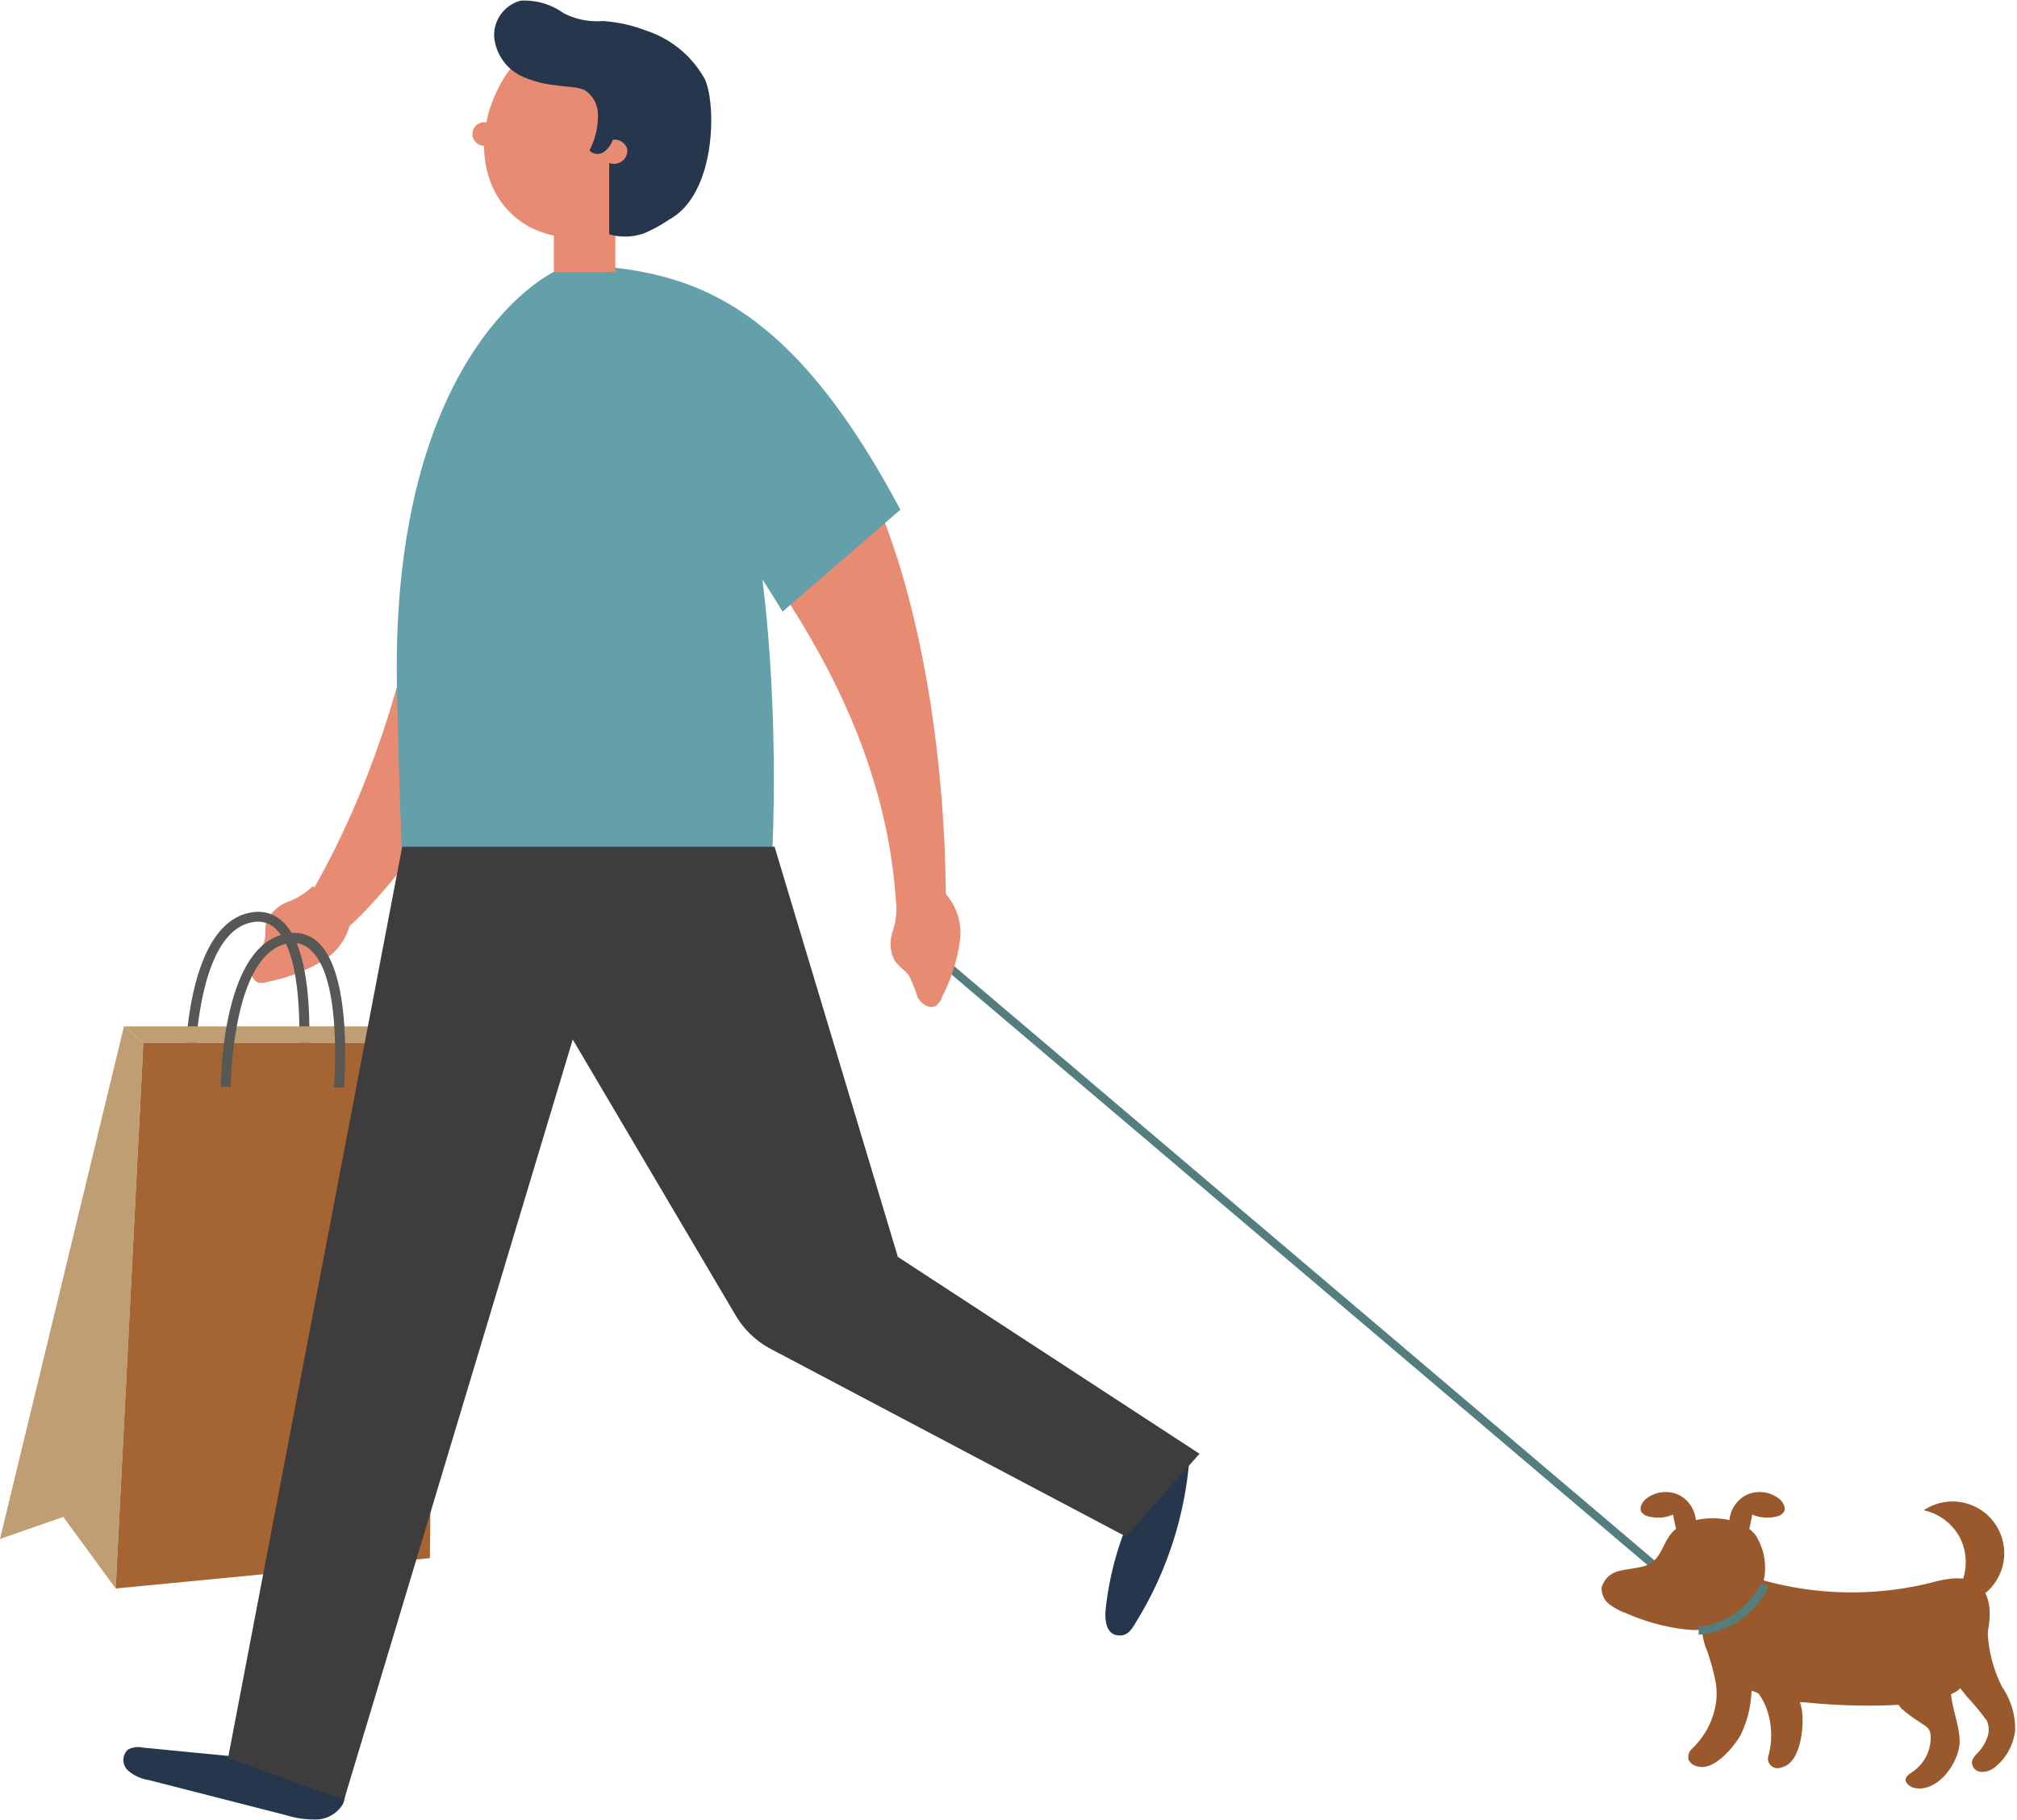 <?xml version="1.0" encoding="utf-8"?>
<svg id="Calque_1" data-name="Calque 1" xmlns="http://www.w3.org/2000/svg" viewBox="0 0 121.71 109.81"><path d="M18.78,53.58a4.48,4.48,0,0,1-1.5.94A2.27,2.27,0,0,0,16,55.72c-.13.4,0,.85-.16,1.26a8.93,8.93,0,0,1-.66,1.21c-.19.42-.13,1,.31,1.19a1,1,0,0,0,.62-.05A10.27,10.27,0,0,0,19.51,58a3.55,3.55,0,0,0,1.63-3.08Z" transform="translate(0.08 -0.09)" style="fill:#e78c72"/><path d="M20.8,56.13a9.29,9.29,0,0,0,.87-.78,33,33,0,0,0,9.16-18.83,26.28,26.28,0,0,0-3-3.83c-.62-.62-1.22-1.24-1.81-1.87C25,39,22.66,47.26,18.5,54.32A8.45,8.45,0,0,0,20.8,56.13Z" transform="translate(0.08 -0.09)" style="fill:#e78c72"/><path d="M57,54.83c0-8.6-1.37-17.56-4-24l-5.39,5.75c3.31,5.21,5.94,11.13,6.38,18Z" transform="translate(0.08 -0.09)" style="fill:#e78c72"/><path d="M36.5,16.19,36.74,24a62.46,62.46,0,0,1,10.4,13l7.11-6.15C48,19.11,42.51,16.78,36.5,16.19Z" transform="translate(0.08 -0.09)" style="fill:#63a0aa"/><polygon points="102.54 97.1 55.65 57.31 55.97 56.94 102.86 96.73 102.54 97.1" style="fill:#537e7d"/><path d="M54,54.57a4.54,4.54,0,0,1-.22,1.75,2.24,2.24,0,0,0,.12,1.73c.24.36.63.58.88.93a10.34,10.34,0,0,1,.51,1.28c.2.41.72.76,1.11.52a1.07,1.07,0,0,0,.36-.52,10.5,10.5,0,0,0,1.09-3.46,3.55,3.55,0,0,0-1.35-3.22Z" transform="translate(0.08 -0.09)" style="fill:#e78c72"/><path d="M67.89,92.18a19,19,0,0,0-1.25,5c-.06.63,0,1.47.67,1.59s.92-.4,1.19-.84A22.08,22.08,0,0,0,71.7,88a12.19,12.19,0,0,0-3.42,3.1Z" transform="translate(0.08 -0.09)" style="fill:#26374d"/><path d="M14.39,106.12l-5.87-.57a1.29,1.29,0,0,0-.89.13.86.86,0,0,0,0,1.24,2.45,2.45,0,0,0,1.27.59l8.32,2.13a5.68,5.68,0,0,0,1.82.25,1.92,1.92,0,0,0,1.54-.88,1.17,1.17,0,0,0-.44-1.58Z" transform="translate(0.08 -0.09)" style="fill:#26374d"/><rect x="33.42" y="11.38" width="3.71" height="5.03" style="fill:#e78c72"/><path d="M40.8,11.05a6.81,6.81,0,0,1-8.86,2.77c-3-1.59-3.55-5.44-1.88-8.54a6.24,6.24,0,0,1,8.39-2.74A6.26,6.26,0,0,1,40.8,11.05Z" transform="translate(0.08 -0.09)" style="fill:#e78c72"/><path d="M38.78,14.17a8.66,8.66,0,0,0,1.52-.83c2.88-1.57,2.85-7.1,2.13-8.51a6.29,6.29,0,0,0-3.57-2.91,8.64,8.64,0,0,0-2.59-.56A4.37,4.37,0,0,1,33.92.88,4.05,4.05,0,0,0,31.34.13a2.15,2.15,0,0,0-1.6,2.2,2.93,2.93,0,0,0,1.6,2.33,6.47,6.47,0,0,0,2.16.58c1,.16,1.87,0,2.57,1,.3.43.78,2,.37,2.5a.81.81,0,0,1,1.33.34.8.8,0,0,1-1.09.84l0,4.31A3.45,3.45,0,0,0,38.78,14.17Z" transform="translate(0.08 -0.09)" style="fill:#26374d"/><path d="M28.44,8.06a.71.71,0,0,0,.58.82.71.71,0,1,0,.24-1.4A.7.7,0,0,0,28.44,8.06Z" transform="translate(0.08 -0.09)" style="fill:#e78c72"/><path d="M34.69,5.3A1.76,1.76,0,0,1,36,7a4.5,4.5,0,0,1-.51,2.17.68.68,0,0,0,.87.09,1.51,1.51,0,0,0,.55-.77,3.1,3.1,0,0,0,.18-2,1.82,1.82,0,0,0-1.42-1.32Z" transform="translate(0.08 -0.09)" style="fill:#26374d"/><path d="M33.34,16.5s-9.49,4.41-9.48,23.94c0,2.19.29,10.83.29,10.83H46.53s1.65-30.86-9.48-34.77Z" transform="translate(0.08 -0.09)" style="fill:#63a0aa"/><path d="M101,92.4c-.78.65-.75,1.83-1.8,2.18-.51.16-1,.17-1.56.31a1.38,1.38,0,0,0-1.07,1,1.17,1.17,0,0,0,.45,1,3.46,3.46,0,0,0,1,.54,12.3,12.3,0,0,0,3.69,1,4.91,4.91,0,0,0,3.58-1.08,3.66,3.66,0,0,0,.56-4.63C104.88,91.48,102.23,91.4,101,92.4Z" transform="translate(0.08 -0.09)" style="fill:#99592c"/><path d="M102.26,92.1a1.92,1.92,0,0,0-1-1.78,1.9,1.9,0,0,0-2,.21c-.25.2-.45.56-.28.82a.68.68,0,0,0,.42.25,2.28,2.28,0,0,0,1.48-.11,11.55,11.55,0,0,0,.46,1.82Z" transform="translate(0.08 -0.09)" style="fill:#99592c"/><path d="M104.27,92.1a1.92,1.92,0,0,1,1-1.78,1.9,1.9,0,0,1,2,.21c.25.2.45.56.28.82a.68.68,0,0,1-.41.25,2.31,2.31,0,0,1-1.49-.11,10.55,10.55,0,0,1-.46,1.82Z" transform="translate(0.08 -0.09)" style="fill:#99592c"/><path d="M102.61,98.26a4.08,4.08,0,0,0,2.19,3.48,10,10,0,0,0,4.15,1.09,36.32,36.32,0,0,0,6.08.11,5.92,5.92,0,0,0,3-.81,5.44,5.44,0,0,0,1.83-3.53c.2-1,.24-2.23-.56-2.87s-2-.36-2.93-.11A19.92,19.92,0,0,1,104.89,95Z" transform="translate(0.08 -0.09)" style="fill:#99592c"/><path d="M118.28,95.63a3.28,3.28,0,0,0-.09-2.74A3.25,3.25,0,0,0,116,91.23a3.12,3.12,0,1,1,1.69,5.71Z" transform="translate(0.08 -0.09)" style="fill:#99592c"/><path d="M114.65,101a1.68,1.68,0,0,0,0,2.19,8.55,8.55,0,0,0,1.12.83c.34.25.63.33.65.83a2.5,2.5,0,0,1-1.1,2.17c-.17.12-.38.24-.41.45s.25.45.5.51c1.41.33,2.73-1.51,2.76-2.77,0-1.41-.94-2.86-.34-4.26-.19.44.56,1.24.8,1.55a15.69,15.69,0,0,1,1.18,1.43,1.35,1.35,0,0,1,0,1.08,2.69,2.69,0,0,1-.61.92,1.12,1.12,0,0,0-.29.46.59.59,0,0,0,.57.63,1.25,1.25,0,0,0,.87-.33,3.26,3.26,0,0,0,1.17-2.24,4.47,4.47,0,0,0-.79-2.56,8.16,8.16,0,0,1-.87-4.06c0-.3,0-.65-.22-.83s-.63-.08-.92.07a10.56,10.56,0,0,0-4.35,4.21Z" transform="translate(0.08 -0.09)" style="fill:#99592c"/><path d="M107.64,101.37a7.92,7.92,0,0,0-3-1.24l.12,1.08c.32.22.78.5.86.59a4,4,0,0,1,.85,1.27,4.73,4.73,0,0,1,.17,2.94.58.58,0,0,0,.77.74c1.08-.23,1.31-2.09,1.28-3A3.41,3.41,0,0,0,107.64,101.37Z" transform="translate(0.08 -0.09)" style="fill:#99592c"/><path d="M105.61,102.16a4.35,4.35,0,0,0-.83-2.85l-1.81.51a14.61,14.61,0,0,1,.46,1.7,3.94,3.94,0,0,1,0,1.53,4.77,4.77,0,0,1-.51,1.41,4.91,4.91,0,0,1-.91,1.17.68.68,0,0,0-.2.65.72.72,0,0,0,.45.38c1,.39,2.23-1.07,2.68-1.84A6.67,6.67,0,0,0,105.61,102.16Z" transform="translate(0.08 -0.09)" style="fill:#99592c"/><path d="M102.42,98.74l0-.49a4.67,4.67,0,0,0,3.76-2.62l.45.21A5.11,5.11,0,0,1,102.42,98.74Z" transform="translate(0.08 -0.09)" style="fill:#537e7d"/><path d="M18.51,64.39l-.6,0c0-.07.54-6.43-1.34-8.23a1.52,1.52,0,0,0-1.32-.43c-3.52.46-3.56,8.6-3.56,8.68h-.6c0-.35.05-8.75,4.09-9.27a2.12,2.12,0,0,1,1.81.58C19.07,57.67,18.53,64.12,18.51,64.39Z" transform="translate(0.08 -0.09)" style="fill:#575756"/><polygon points="0 92.87 3.82 91.54 6.98 95.86 8.65 62.94 7.48 61.94 0 92.87" style="fill:#bf9e73"/><polygon points="7.48 61.94 24.94 61.94 26.27 62.94 8.65 62.94 7.48 61.94" style="fill:#bf9e73"/><polygon points="8.65 62.94 6.98 95.86 25.94 94.03 26.27 62.94 8.65 62.94" style="fill:#a56532"/><path d="M20.67,65.72l-.6,0c0-.07.54-6.43-1.34-8.23A1.53,1.53,0,0,0,17.42,57c-3.52.46-3.57,8.6-3.57,8.68h-.6c0-.35.05-8.74,4.09-9.27a2.11,2.11,0,0,1,1.81.58C21.23,59,20.69,65.45,20.67,65.72Z" transform="translate(0.08 -0.09)" style="fill:#575756"/><path d="M24.19,51.19l-10.51,55,7,2.52L34.48,62.82l9.86,16.7a5.41,5.41,0,0,0,2.14,2l21.39,11.3,4.43-5L54.1,75.94,46.66,51.19Z" transform="translate(0.08 -0.09)" style="fill:#3f3c3e"/></svg>